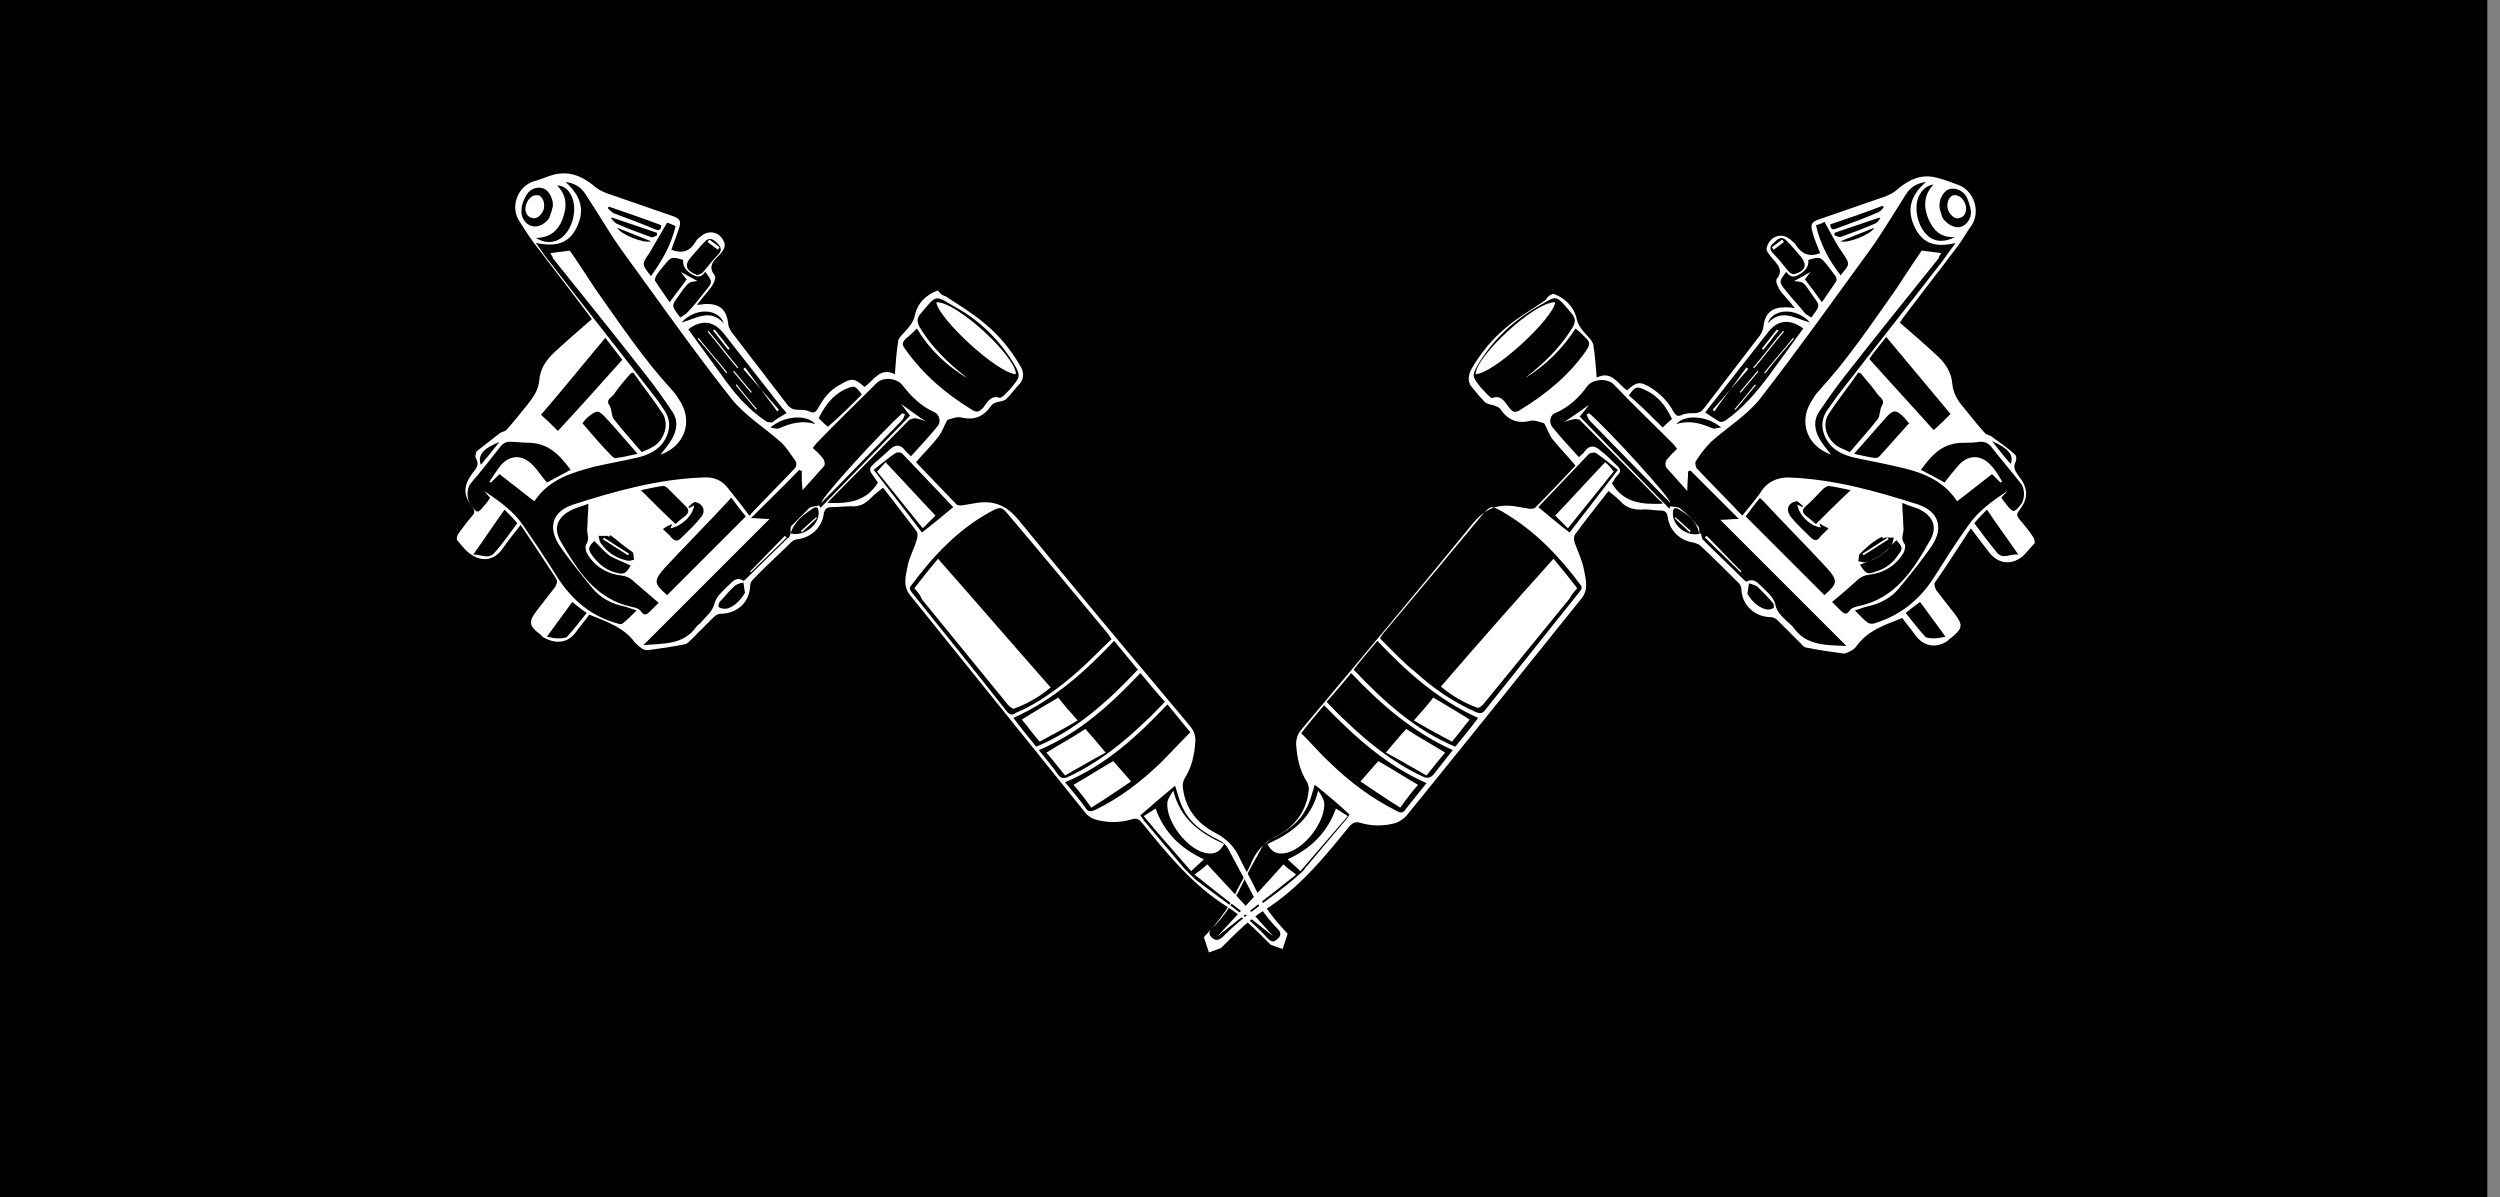 <?xml version="1.0" encoding="utf-8"?>
<!-- Generator: Adobe Illustrator 22.0.1, SVG Export Plug-In . SVG Version: 6.00 Build 0)  -->
<svg version="1.1" id="Layer_1" xmlns="http://www.w3.org/2000/svg" xmlns:xlink="http://www.w3.org/1999/xlink" x="0px" y="0px"
	 viewBox="0 0 295.3 141.4" style="enable-background:new 0 0 295.3 141.4;" xml:space="preserve">
<rect x="0" y="0" width="295.3" height="141.4" fill="#808080" stroke="none"/>
<style type="text/css">
	.st0{fill:#FFFFFF;}
</style>
<rect width="293.8" height="141.4"/>
<g>
	<g>
		<path class="st0" d="M111.7,35c1.5,1,3.2,2,4.6,3.2c1.7,1.4,3.1,3.1,4.2,5c0.5,0.8,0.5,1.6-0.2,2.3c-0.5,0.5-0.9,1.1-1.4,1.6
			c-0.3,0.3-0.8,0.3-1.1,0.4c-0.3,0.1-0.6,0.2-0.7,0.4c-0.9,1.3-2,1.8-3.6,1.4c-0.6-0.1-1.2,0.2-1.6,0.3c-0.4,0.7-0.6,1.4-1,1.9
			c-0.8,1.1-1.8,2-2.7,3.1c1.6,1.7,3.2,3.3,4.8,5c0.1,0.1,0.4,0.1,0.6,0.1c0.6-0.1,1.2-0.2,1.8-0.3c2-0.3,3.5,0.3,4.9,2
			c6.7,8.2,13.5,16.3,20.3,24.4c0.4,0.5,0.6,1,0.6,1.7c-0.1,1.6-0.4,3.1-1.3,4.5c-0.1,0.2-0.2,0.5-0.2,0.8c0.2,2.6,1.7,4.5,3.9,5.6
			c1.3,0.7,2.2,1.6,2.8,2.9c0.6,1.3,1.3,2.4,1.9,3.7c0.9,2,2.3,3.7,3.8,5.3c-0.2,0.6-0.4,1.2-0.6,1.8c-0.5-0.2-0.9-0.3-1.4-0.5
			c-0.9-0.9-1.8-1.8-2.8-2.7c-0.7-0.6-1.4-1.2-2.2-1.7c-4.2-2.6-7.2-6.3-10.2-10c-0.4-0.5-0.7-0.6-1.3-0.4c-1.4,0.4-2.8,0.4-4.2,0
			c-0.4-0.1-0.9-0.4-1.2-0.8c-6.9-8.6-13.8-17.1-20.7-25.7c-0.9-1.1-0.5-2.3-0.3-3.4c0.2-1.1,0.8-2.1,1.1-3.2c0.1-0.3,0.1-0.7,0-0.9
			c-1.3-1.7-2.6-3.4-4-5.2c-0.5,0.4-1,0.8-1.4,1.2c-0.7,0.7-1.4,1.1-2.4,1c-0.8,0-1.5,0.1-2.3,0.1c-0.5,0-0.8,0.2-0.9,0.8
			c-0.2,1.6-1.5,2.8-3.1,3c-0.3,0-0.6,0.2-0.8,0.4c-1.5,1.5-3.1,2.9-4.5,4.4c-0.2,0.2-0.3,0.5-0.3,0.8c-0.1,1.9-1.6,3.2-3.5,3.2
			c-0.3,0-0.6,0.2-0.8,0.4c-0.9,0.9-1.8,1.8-2.7,2.7c-0.2,0.2-0.5,0.5-0.7,0.5c-1.5,0.3-2.9,0.5-4.4,0.7c-0.3,0-0.6-0.1-0.8-0.3
			c-0.3-0.2-0.5-0.4-0.7-0.6c-1.3-1.8-3.4-2.5-5.4-3.3c-0.5,0.7-1.1,1.4-1.6,2.1c-0.9,1.2-2.2,1.4-3.6,0.7c-0.2-0.1-0.4-0.2-0.5-0.4
			c-1.5-1.1-1.5-1.6-0.4-3c0.7-0.9,1.4-1.8,2.1-2.7c0.1-0.2,0.2-0.5,0.2-0.7c0-0.1-0.2-0.3-0.2-0.4c-1.3-2-2.7-4.1-4.1-6.2
			c-0.8,1-1.5,1.9-2.2,2.9c-0.9,1.2-2.2,1.5-3.5,0.7c-0.7-0.4-1.3-1.2-1.8-1.8c-0.1-0.1,0-0.5,0.1-0.7c0.5-0.7,1.1-1.5,1.7-2.2
			c0.3-0.3,0.3-0.6,0-1c-1.1-1.4-1.1-2.5,0-4c0.4-0.5,0.9-1,0.4-1.8c-0.1-0.2,0-0.6,0.1-0.8c0.9-0.7,1.8-1.4,2.7-2.1
			c0.2-0.2,0.6-0.2,0.8-0.4c0.9-1,1.7-2,2.5-3c0.7-0.9,1.3-1.7,1.4-2.9c0.1-1.3,0.8-2.4,1.8-3.3c1.4-1.3,2.9-2.6,4.4-3.9
			c-0.1-0.2-0.3-0.4-0.5-0.7c-2.1-2.8-4.3-5.6-6.4-8.4c-0.6-0.8-1.1-1.6-1.6-2.4c-1.2-1.7-0.3-4.2,1.7-4.8c0.8-0.2,1.6-0.6,2.4-0.8
			c1.8-0.4,3.2,0.2,4.6,1.3c0.4,0.4,1,0.7,1.5,0.9c2.6,0.9,5.2,1.8,7.8,2.7c0.9,0.3,1.1,0.6,0.8,1.5c-0.3,0.8-0.6,1.7-0.9,2.5
			c1.3,0.5,2.2,0.2,2.9-1c0.1-0.2,0.3-0.4,0.5-0.5c1-1,2.5-0.6,2.9,0.8c0,0.2,0,0.4-0.1,0.6c-0.2,0.4-0.5,0.7-0.8,1
			c-0.6,0.6-1,1.2-0.3,2.1c0.2,0.2,0,0.8-0.2,1.1c-0.2,0.4-0.6,0.8-0.9,1.2c-0.3,0.4-0.6,0.7-1,1.2c0.5,0,0.8-0.1,1.2-0.1
			c1.5,0,2.3,0.7,2.5,2.2c0,0.4,0.2,0.8,0.4,1.1c2.2,2.9,4.4,5.7,6.6,8.6c0.3,0.4,0.7,0.6,1.2,0.6c0.5,0,1,0,1.4,0.2
			c0.6,0.3,0.8,0,1.1-0.5c0.6-1.1,1.4-2.1,2.6-2.7c1.3-0.8,1.7-0.7,2.8,0.3c1.1-0.7,1.8-2.4,3.6-1.5c0.1-1.4,0.2-2.7,0.4-3.9
			c0-0.3,0.3-0.6,0.5-0.8c0.6-0.7,1.3-1.3,1.5-2.4c0.3-1.3,1.3-2.3,2.7-2.8C111.1,34.8,111.4,34.9,111.7,35z M93.4,63
			c0-0.3-0.1-0.7,0.1-0.9c0.7-0.7,1.4-1.4,2.1-2.1c0.3-0.2,0.8-0.2,1.2-0.3c0,0.1,0.1,0.2,0.1,0.3c3.5-3.6,7.1-7.3,10.6-10.9
			c-0.5-0.6-0.8-1.1-1.1-1.4c0.9,0.6,1.9,1.4,3,2.1c-0.4-0.2-0.8-0.3-1.3-0.4c-0.2,0-0.5,0.1-0.7,0.2c-3.1,3.1-6.2,6.3-9.3,9.4
			c-0.1,0.1-0.2,0.3-0.4,0.4c2.4,0.1,4.6-0.1,6-2.4c-0.2-0.3-0.5-0.7-0.7-1c-0.3-0.4-0.3-0.7,0-1c0.7-0.7,1.5-1.3,2.2-2
			c0.6-0.5,1.2-0.5,1.7,0.2c0.2,0.2,0.4,0.4,0.7,0.7c1.1-1.2,2.1-2.3,3.1-3.5c0.5-0.5,0.3-1.4-0.3-1.7c-1.6-0.7-2.8-1.9-3.8-3.2
			c-0.7-0.9-2.4-1-3.1-0.2c-2.3,2.3-4.7,4.6-7,7c-0.2,0.2-0.3,0.4-0.5,0.6c0.5,0.5,1,0.9,1.3,1.4c0.1,0.2,0.2,0.6,0,0.8
			c-0.8,0.9-1.6,1.8-2.5,2.8c-0.1-0.8-0.1-1.6-0.1-2.3c-0.1,0-0.2,0-0.3-0.1c-1.8,1.9-3.7,3.7-5.7,5.7c0.8,0,1.4,0.1,2.2,0.1
			c-5.1,5.1-10,10-14.9,14.9c2.3-0.2,4.7,0,6.2-2.1c0.2-0.3,0.5-0.4,0.7-0.7c0.6-0.7,1.2-1.1,1.5-2.1c0.2-0.9,1.1-1.6,1.8-2.3
			c0.4-0.4,0.9-0.9,1.6-0.4c0.1,0,0.3-0.2,0.4-0.3c1.6-1.6,3.2-3.1,4.8-4.7C93.3,63.5,93.3,63.2,93.4,63c1.4,0.4,3.2-0.8,3.3-2.3
			c0-0.4,0-1-0.6-0.7C94.9,60.8,93.8,61.6,93.4,63z M75.2,72.1c-0.7-0.2-1.1-0.4-1.6-0.5c-1.4-0.3-2.7-1-3.6-2.1
			c-1.4-1.7-2.8-3.4-4-5.2c-1.3-2.1-0.7-3.9,1.7-4.7c5-1.6,10-3,15.3-3.2c1.3-0.1,2.3,0.3,3.1,1.4c0.8,1,1.6,2,2.4,3.1
			c0.1-0.1,0.2-0.1,0.2-0.2c1.7-1.8,3.5-3.6,5.2-5.4c0.2-0.2,0.2-0.6,0.1-0.8c-0.6-0.8-1.1-1.7-1.8-2.3c-1.9-1.7-4.2-3.1-5.8-5.1
			c-4.5-5.7-8.7-11.7-13-17.6c-1.5-2.1-2.8-4.4-4.2-6.5c-0.6-1-1.5-1.4-2.4-1.5c1.9,1.7,2.3,3.4,1.3,5.4c-0.9,1.8-2.3,2.3-4.8,1.8
			c0.6,0.8,1,1.5,1.6,2.2c4.1,5.3,8.3,10.6,12.4,15.9c0.4,0.5,0.8,1.1,1.2,1.7c0.6,0.9,0.7,1.9,0.3,2.9c-0.6,1.5-1.8,2.2-3.3,2.6
			c-1.7,0.4-3.4,0.7-5.2,1.1c-2.7,0.7-5.4,1.5-7.1,4c-0.1,0.1-0.2,0.1-0.1,0.1c-1.4-1.1-2.8-2.2-4.1-3.2c-0.4,0.4-0.7,0.7-1,1
			c-0.1,0-0.1-0.1-0.2-0.1c0.5-0.7,0.9-1.4,1.4-2c1.1-1.2,2.5-1.2,3.7,0c0.6,0.6,1.1,1.4,1.7,2.1c0.9-0.5,1.9-1,2.8-1.5
			c-1.3-1.8-2.7-3.2-5-3.2c-0.6,0-1.2-0.1-1.8-0.1c-0.7-0.1-1.2,0.1-1.6,0.7c-1.1,1.4-2.2,2.8-3.4,4.2c-0.5,0.6-0.5,1.9,0,2.5
			c0.8,1.1,0.8,1.1,1.7,0c0.2-0.2,0.4-0.5,0.6-0.8c-0.3-0.3-0.5-0.6-0.7-0.8c1.8,1.2,3.5,2.4,4.7,4.2c1.3,1.9,2.5,3.7,3.7,5.6
			c1.7,2.8,4,4.9,7.2,5.8c0.3,0.1,0.6,0.2,0.8,0C74.1,73.2,74.6,72.7,75.2,72.1z M131.3,75.5c-0.2-0.3-0.3-0.4-0.4-0.6
			c-3.9-4.7-7.8-9.4-11.7-14c-0.9-1.1-1-1.1-2.3-0.4c-3.8,2.1-6.7,5.2-9.3,8.7c-0.3,0.4,0,0.6,0.2,0.9c3.7,4.6,7.4,9.2,11.1,13.9
			c0.4,0.5,0.7,0.5,1.1,0.2c2.6-1.1,4.9-2.8,7.1-4.7C128.6,78.2,129.9,76.8,131.3,75.5z M108.3,38.8c-0.5,0.5-0.9,0.9-1.3,1.2
			c-0.4,0.4-0.5,0.7-0.1,1.2c2.1,3,4.8,5.3,7.9,7.2c0.6,0.4,0.9,0.2,1.3-0.2c0.5-0.6,0.9-1.6,2-1.2c0.1,0,0.4-0.2,0.5-0.3
			c0.4-0.4,0.8-0.8,1.1-1.2c0.8-1,0.8-1.2,0.2-2.3c-1.7-2.9-4.1-5.3-7-6.9c-2.5-1.4-2.1-1.7-4.2,0.8c-0.4,0.5-0.4,0.9-0.1,1.5
			c1.2,2,2.8,3.7,4.6,5.2c0.2,0.2,0.4,0.3,0.6,0.5c0.2,0.1,0.3,0.3,0.5,0.4C111.8,43.2,109.8,41.3,108.3,38.8z M122.4,88.2
			c4.8-2,8.5-5.4,12-9.1c-1-1.2-1.9-2.3-2.8-3.4c-3.5,3.7-7.2,7-11.9,9.1C120.6,86,121.5,87.1,122.4,88.2z M125.8,92.4
			c0.9,1.1,1.7,2,2.4,3c0.3,0.5,0.6,0.5,1.1,0.3c2.9-1.4,5.4-3.3,7.8-5.6c1.2-1.2,2.3-2.4,3.5-3.6c-1-1.2-1.8-2.2-2.7-3.3
			C134.3,87,130.6,90.4,125.8,92.4z M134.7,79.5c-3.5,3.7-7.2,7.1-12,9.1c0.8,1,1.6,1.9,2.2,2.8c0.4,0.6,0.8,0.6,1.4,0.3
			c3.4-1.6,6.3-3.9,9-6.5c0.8-0.7,1.5-1.5,2.3-2.3C136.6,81.8,135.7,80.7,134.7,79.5z M134.7,96.3c0.1,0.2,0.3,0.4,0.4,0.6
			c1.6,1.9,3.2,3.8,4.8,5.7c0.4,0.4,0.8,0.8,1.2,1.2c2.9,2.3,6.1,4.2,8.6,7c0.4,0.4,0.7,0.6,1.2,0.1c0.5-0.4,0.4-0.8,0-1.2
			c-1.4-1.4-2.5-3.1-3.4-4.9c-0.8-1.5-1.6-3-2.4-4.5c-0.2-0.4-0.6-0.8-1-1c-1.8-0.9-3.4-1.9-4.3-3.7c-0.5-0.9-0.7-1.9-1-2.8
			C137.6,93.8,136.2,95,134.7,96.3z M77.8,71.2c-0.9-0.8-1.9-1.6-2.8-2.4c-0.4-0.4-0.8-0.7-1.5-0.8c-1.8-0.2-3.3-1.1-4.2-2.7
			c-0.1-0.2-0.2-0.7-0.1-0.9c0.3-0.5,0.3-0.9,0.2-1.4c-0.1-0.4,0-0.8,0-1.2c0-0.7,0.1-1.4,0.1-2.3c-0.7,0.3-1.3,0.4-1.9,0.7
			c-1.7,0.8-2.3,2.1-1.4,3.7c2,3.4,4.1,6.9,8.5,7.8c0.4,0.1,0.8,0.2,1,0.5c0.4,0.6,0.7,0.4,1.1,0C77.2,71.8,77.5,71.5,77.8,71.2z
			 M92.9,48.8c-0.1-0.2-0.3-0.4-0.5-0.6c-2.3-2.9-4.6-5.9-6.9-8.8c-1.2-1.5-2.6-1.7-4.2-0.5c1.3,1.8,2.7,3.7,4,5.5
			c1.4,2,3,3.9,5.1,5.3c0.2,0.2,0.6,0.2,0.8,0.2C91.7,49.5,92.2,49.2,92.9,48.8z M74.8,44c-0.2,0.1-0.3,0.1-0.3,0.1
			c-0.7,0.8-1.4,1.6-2,2.5c-0.3,0.4-1,0.6-0.5,1.3c0.3,0.5,0.2,1.2,0.5,1.6c1,1.3,2.2,2.6,3.3,3.9c0.4-0.2,0.8-0.3,1.1-0.5
			c1.5-0.7,2.2-2.7,1.4-4C77.2,47.2,75.9,45.6,74.8,44z M65.9,50.9c2.6-2.8,5.1-5.6,7.6-8.4c-0.7-0.9-1.3-1.7-2-2.6
			c-2.6,3.1-5,6.1-7.6,9.1C64.6,49.6,65.2,50.2,65.9,50.9z M78.8,70.3c3.1-3.1,6.2-6.2,9.3-9.3c-0.6-0.7-1.1-1.4-1.7-2.2
			c-0.2,0.1-0.2,0.2-0.3,0.3c-2.5,2.7-5.1,5.3-7.6,8C77.2,68.6,77.2,68.9,78.8,70.3z M103.2,55.5c2,2.6,3.9,5,5.7,7.4
			c1.3-1,2.5-2,3.7-3c-2-2.1-4-4.2-6-6.3c-0.2-0.2-0.6-0.2-0.8-0.1C104.9,54.1,104.1,54.8,103.2,55.5z M83.3,32.1
			c-0.4,0.6-0.8,0.7-1.4,0.4c-0.7-0.4-1.3-0.9-1.2-1.8c-1.4-0.4-1.4-0.4-2.3,0.7c-0.3,0.4-0.7,0.8-0.9,1.2c-0.1,0.2-0.2,0.5-0.1,0.6
			c0.5,0.8,1.1,1.6,1.7,2.5c0.7-1,1.4-1.8,2-2.7c-0.3-0.3-0.5-0.7-0.7-0.9c0.7,0.4,1.4,0.8,2,1.1c-1,0.1-1,0.1-1.8,1.1
			c-0.1,0.2-0.3,0.4-0.4,0.6c-0.9,1.2-0.9,1.2,0,2.4c0,0.1,0.1,0.1,0.2,0.2c0.2-0.2,0.5-0.3,0.7-0.5c0.8-0.8,1.5-1.7,2.2-2.6
			C84.2,33.3,84.2,33.3,83.3,32.1z M75.3,53.6c-1.3-1.5-2.5-2.9-3.7-4.2c-0.9-1-1.1-1-2.2-0.1c-0.2,0.2-0.4,0.4-0.6,0.7
			c1.2,1.4,2.3,2.7,3.5,3.9c0.1,0.1,0.4,0.3,0.5,0.2C73.6,54,74.4,53.8,75.3,53.6z M59.6,60.2c-1.3,1.8-2.4,3.5-3.7,5.3
			c1,0,1.8,0.6,2.5-0.2c1-1.1,1.8-2.3,2.7-3.5C60.6,61.2,60.1,60.7,59.6,60.2z M75.7,57.9c1.4,1.4,2.7,2.7,4.1,4
			c0.4-0.4,0.8-0.7,1.2-1c0.4-0.4,0.4-0.7,0-1.1c-0.7-0.7-1.4-1.4-2.1-2.1c-0.2-0.2-0.4-0.3-0.6-0.3C77.5,57.5,76.7,57.7,75.7,57.9z
			 M101.8,46.6c-0.8-1.1-0.9-1.1-2-0.6c-1.5,0.7-2.4,2-3.1,3.4c0.4,0.4,0.7,0.7,1.1,1C99.2,49.2,100.5,47.9,101.8,46.6z M78.8,26.3
			c-0.7,1.2-1.4,2.4-2.1,3.6c-0.9,1.3-0.9,1.3,0.1,2.6c0,0,0,0,0.1,0.1c1.3-1.8,2.4-3.7,2.9-5.9C79.4,26.5,79.1,26.4,78.8,26.3z
			 M82.4,32.5c0.1-0.1,0.4-0.1,0.6-0.3c0.6-0.7,1.2-1.5,1.8-2.1c0.5-0.5,0.4-0.9,0-1.3c-0.4-0.4-0.9-0.9-1.5-0.3
			c-0.6,0.6-1.1,1.2-1.7,1.9C80.8,31.3,81,32,82.4,32.5z M67.6,71.1c-1,1.4-2,2.7-3,4.1c0.5,0.1,0.8,0.2,1.2,0.2c0.4,0,1,0,1.2-0.2
			c0.8-0.9,1.5-1.8,2.3-2.8C68.7,72,68.2,71.6,67.6,71.1z M63.3,28.1c1.1,0.7,2.2,0.6,3,0c1.2-0.9,1.8-2.9,1.4-4.4
			c-0.3-1.1-1-1.8-1.9-1.8c1.2,1.2,1.2,2.6,0.6,4.1C65.9,27.2,65,28.1,63.3,28.1z M65.1,25.1c0.1-0.2,0.1-0.5,0.2-0.7
			c0.1-0.8-0.4-1.8-1-2.1c-0.7-0.3-1.6-0.1-2.1,0.7c-0.3,0.5-0.6,1.2-0.6,1.8c-0.1,0.9,0.5,1.7,1.2,1.9c0.7,0.2,1.6-0.2,2.1-1
			C64.9,25.6,65,25.4,65.1,25.1z M78.3,62.5c0.5,0.5,0.8,0.7,1,1c0.4,0.4,0.7,0.5,1.1,0.1c0.8-0.8,1.7-1.6,2.4-2.5
			c0.6-0.7,0.3-1.6-0.7-1.8c-0.2,0-0.6,0.4-0.8,0.6c0,0,0.1,0.1,0.1,0.1c0.2-0.1,0.4-0.2,0.6-0.3c-0.2,1.3-1.6,2.5-2.8,2.7
			c0.1-0.2,0.1-0.3,0.2-0.5C79.1,62,78.7,62.2,78.3,62.5z M74.5,66.8c-0.8-0.4-1.7-0.7-2.4-1.1c-0.7-0.5-1.3-1.2-1.9-1.8
			c-0.8,0.8-0.8,1-0.1,1.9c0.7,0.9,1.5,1.5,2.5,1.8C73.7,67.9,73.9,67.8,74.5,66.8z M72.1,63.2c0,0.1-0.1,0.1-0.1,0.2
			c-0.1,0-0.2-0.1-0.3-0.1c-0.3,0-0.7,0-1,0c0.1,0.3,0.1,0.7,0.3,0.9c0.7,1,1.7,1.7,3,2c0.3,0.1,0.6,0,0.9-0.1
			c-0.1-0.3,0-0.7-0.2-0.9C73.8,64.6,73,63.9,72.1,63.2z M88,70c-0.1-0.4-0.1-0.8-0.2-1.2c-0.4,0.1-0.8,0.2-1,0.4
			c-0.7,0.6-1.2,1.3-1.8,1.9c-0.1,0.2-0.2,0.5-0.1,0.6c0.1,0.1,0.4,0.2,0.6,0.2C86.3,72,87.4,71.1,88,70z M71.9,24.4
			c0,0.1-0.1,0.1-0.1,0.2c0.2,0.2,0.4,0.4,0.7,0.6c1.6,0.6,3.3,1.2,4.9,1.9c0.5,0.2,0.7,0,0.7-0.5C76,25.8,73.9,25.1,71.9,24.4z
			 M72.3,25.7c0,0-0.1,0-0.1,0.1c0.2,0.2,0.4,0.5,0.6,0.6c1.3,0.6,2.7,1.1,4.1,1.6c0.2,0.1,0.5-0.1,0.7-0.2c0-0.1,0-0.2,0-0.3
			C75.8,26.9,74.1,26.3,72.3,25.7z M96.3,50.1c-1-1.2-3.7-1-5.3,0.4c0.5,0.1,0.8,0.2,1,0.1C93.4,50,94.7,49.6,96.3,50.1z M80.5,38.1
			c1.8-0.5,3.4-1.7,5,0.1C84.9,36.4,82.1,36.3,80.5,38.1z M76.9,28.5c-1.3-0.5-2.7-1.1-4-1.6C73.3,27.7,76.1,28.8,76.9,28.5z
			 M56.8,54.9c0.8-1,1.5-1.8,2.2-2.7C57,53,56.4,53.8,56.8,54.9z"/>
		<path class="st0" d="M65,29.9c0.8-0.1,1.5-0.2,2.3-0.3c1,1.4,2,3,3,4.5c2.9,4.1,5.7,8.3,9.1,12c0.4,0.4,0.7,0.9,1,1.4
			c1.5,2.5,0.3,5.3-2.4,6.2c0.5-0.6,1-1.2,1.4-1.9c0.6-1.1,0.7-2.2,0-3.2c-1-1.5-2-2.9-3.1-4.3c-3.6-4.6-7.3-9.2-11-13.8
			C65.3,30.3,65.1,30.1,65,29.9z"/>
		<path class="st0" d="M108,69.5c0.9-1.2,1.8-2.3,2.8-3.5c4.5,5.1,8.8,10.1,13.3,15.2c-1.3,1.1-2.7,1.9-4.3,2.5
			c-0.1,0.1-0.5-0.2-0.7-0.4c-3.4-4.2-6.8-8.3-10.2-12.5C108.7,70.3,108.4,69.9,108,69.5z"/>
		<path class="st0" d="M106.9,48.9c-0.1,0.3-0.2,0.6-0.4,0.8c-2.7,2.8-5.4,5.5-8.1,8.3c-0.5,0.5-0.9,0.9-1.4,1.4
			c0-0.6,7.1-8.4,9.6-10.6C106.7,48.9,106.8,48.9,106.9,48.9z"/>
		<path class="st0" d="M92.9,63.5c-1.4,1.4-2.8,2.7-4.2,4.1c0,0-0.1-0.1-0.1-0.1c1.4-1.4,2.7-2.8,4.1-4.2
			C92.8,63.4,92.9,63.4,92.9,63.5z"/>
		<path class="st0" d="M120,44.2c-2.2-0.1-9.2-6.6-9.4-8.5C113,35.6,120,42.1,120,44.2z"/>
		<path class="st0" d="M125,82.4c0.7,0.9,1.4,1.7,2.3,2.7c-1.5,0.9-3,1.7-4.5,2.5c-0.8-0.9-1.4-1.8-2.1-2.6
			C122.1,84.1,123.5,83.3,125,82.4z"/>
		<path class="st0" d="M126.8,92.7c1.6-0.9,3.1-1.9,4.7-2.8c0.6,0.7,1.3,1.5,2.1,2.4c-1.6,1.1-3.1,2.1-4.7,3.1
			C128.2,94.4,127.5,93.5,126.8,92.7z"/>
		<path class="st0" d="M128.2,86.1c0.8,0.9,1.5,1.7,2.4,2.8c-1.7,0.9-3.2,1.8-4.8,2.7c-0.8-1-1.5-1.9-2.2-2.7
			C125.2,87.9,126.7,87.1,128.2,86.1z"/>
		<path class="st0" d="M144.6,99.7c-0.5,0.9-1.1,1.2-1.9,1.1c-2.3-0.2-5.1-3.8-4.8-6.1c0.1-0.4,0.4-0.9,0.7-1.3
			C139.4,96.7,141.7,98.4,144.6,99.7z"/>
		<path class="st0" d="M150.4,110.6c-3-2.4-6.2-4.8-9.3-7.3c0.5-0.4,1-0.7,1.5-1.2C145.3,105,147.9,107.8,150.4,110.6z"/>
		<path class="st0" d="M135.1,96.4c0.5-0.3,0.9-0.6,1.4-0.9c1,2.8,2.9,4.7,5.7,6c-0.5,0.5-1,0.9-1.5,1.4
			C138.8,100.7,136.9,98.6,135.1,96.4z"/>
		<path class="st0" d="M83.7,39.1c1.2,1.4,2.3,2.9,3.5,4.3c0,0-0.1,0.1-0.1,0.1c-1.2-1.4-2.3-2.9-3.5-4.3
			C83.6,39.1,83.6,39.1,83.7,39.1z"/>
		<path class="st0" d="M85.8,44.1c-1.1-1.4-2.2-2.7-3.4-4.1c0,0,0.1-0.1,0.1-0.1c1.1,1.4,2.3,2.7,3.4,4.1
			C85.9,44,85.8,44.1,85.8,44.1z"/>
		<path class="st0" d="M89.3,48.4c-0.8-1-1.6-1.9-2.4-2.9c0,0,0.1-0.1,0.1-0.1c0.8,1,1.6,2,2.4,2.9C89.4,48.3,89.3,48.4,89.3,48.4z"
			/>
		<path class="st0" d="M86.7,43.8c0.7,0.8,1.4,1.7,2.1,2.5c0,0-0.1,0.1-0.1,0.1c-0.7-0.8-1.4-1.7-2.1-2.5
			C86.6,43.9,86.6,43.9,86.7,43.8z"/>
		<path class="st0" d="M89.9,46c-0.7-0.8-1.4-1.6-2.1-2.4c0.1-0.1,0.1-0.1,0.2-0.2C88.7,44.3,89.3,45.2,89.9,46L89.9,46z"/>
		<path class="st0" d="M89.9,46c0.7,0.8,1.4,1.6,2.1,2.4c-0.1,0.1-0.1,0.1-0.2,0.2C91.2,47.7,90.5,46.9,89.9,46
			C89.9,46,89.9,46,89.9,46z"/>
		<path class="st0" d="M84.4,38.9c0.6,0.8,1.2,1.5,1.8,2.3c-0.1,0-0.1,0.1-0.2,0.1c-0.6-0.8-1.2-1.5-1.8-2.3
			C84.3,39,84.4,39,84.4,38.9z"/>
		<path class="st0" d="M104.6,54.6c2,2.1,3.9,4.2,5.9,6.3c-0.5,0.5-1,1-1.5,1.5c-1.8-2.2-3.6-4.5-5.4-6.7
			C104,55.3,104.3,54.9,104.6,54.6z"/>
		<path class="st0" d="M83.8,28.3c0.4,0.3,0.8,0.6,1.2,0.9c-0.1,0.1-0.1,0.2-0.2,0.3c-0.4-0.3-0.8-0.6-1.2-0.9
			C83.6,28.5,83.7,28.4,83.8,28.3z"/>
		<path class="st0" d="M64.2,24.8c-0.3,0.7-0.9,1.2-1.5,0.9c-0.6-0.2-0.8-1-0.5-1.7c0.3-0.7,0.9-1.1,1.5-0.9
			C64.2,23.4,64.4,24.1,64.2,24.8z"/>
		<path class="st0" d="M71.3,63.5c1,0.6,2,1.3,3,1.9c0,0.1-0.1,0.1-0.1,0.2c-1-0.6-2-1.3-3-1.9C71.3,63.6,71.3,63.6,71.3,63.5z"/>
		<path class="st0" d="M94.6,62.7c0.6-0.5,1.2-1.1,1.8-1.6c0,0,0.1,0.1,0.1,0.1c-0.6,0.6-1.2,1.1-1.8,1.7
			C94.7,62.8,94.7,62.8,94.6,62.7z"/>
	</g>
	<g>
		<path class="st0" d="M183.5,34.7c1.4,0.5,2.4,1.6,2.7,2.8c0.2,1.1,0.9,1.7,1.5,2.4c0.2,0.2,0.4,0.5,0.5,0.8
			c0.2,1.3,0.3,2.5,0.4,3.9c1.8-0.9,2.5,0.8,3.6,1.5c1.1-1,1.5-1.1,2.8-0.3c1.1,0.7,2,1.6,2.6,2.7c0.3,0.5,0.5,0.8,1.1,0.5
			c0.4-0.2,1-0.2,1.4-0.2c0.6,0,0.9-0.2,1.2-0.6c2.2-2.9,4.4-5.7,6.6-8.6c0.2-0.3,0.4-0.7,0.4-1.1c0.2-1.5,1-2.2,2.5-2.2
			c0.3,0,0.7,0,1.2,0.1c-0.4-0.5-0.7-0.9-1-1.2c-0.3-0.4-0.7-0.7-0.9-1.2c-0.2-0.3-0.4-0.9-0.2-1.1c0.7-0.9,0.2-1.5-0.3-2.1
			c-0.3-0.3-0.6-0.7-0.8-1c-0.1-0.2-0.2-0.4-0.1-0.6c0.4-1.4,1.9-1.8,2.9-0.8c0.2,0.2,0.4,0.3,0.5,0.5c0.7,1.1,1.6,1.5,2.9,1
			c-0.3-0.8-0.7-1.6-0.9-2.5c-0.3-0.9-0.1-1.2,0.8-1.5c2.6-0.9,5.2-1.8,7.8-2.7c0.5-0.2,1.1-0.5,1.5-0.9c1.3-1.1,2.8-1.8,4.6-1.3
			c0.8,0.2,1.6,0.5,2.4,0.8c1.9,0.6,2.8,3.1,1.7,4.8c-0.6,0.8-1,1.6-1.6,2.4c-2.1,2.8-4.3,5.6-6.4,8.4c-0.2,0.2-0.3,0.5-0.5,0.7
			c1.5,1.3,3,2.6,4.4,3.9c1,0.9,1.7,2,1.8,3.3c0.1,1.2,0.7,2.1,1.4,2.9c0.8,1,1.6,2,2.5,3c0.2,0.2,0.6,0.2,0.8,0.4
			c0.9,0.7,1.9,1.3,2.7,2.1c0.2,0.1,0.2,0.6,0.1,0.8c-0.4,0.8,0,1.2,0.4,1.8c1.1,1.4,1.1,2.6,0,4c-0.3,0.4-0.3,0.6,0,1
			c0.6,0.7,1.2,1.4,1.7,2.2c0.1,0.2,0.2,0.6,0.1,0.7c-0.6,0.6-1.1,1.4-1.8,1.8c-1.3,0.8-2.6,0.4-3.5-0.7c-0.7-0.9-1.4-1.8-2.2-2.9
			c-1.4,2.1-2.7,4.2-4.1,6.2c-0.1,0.1-0.2,0.3-0.2,0.4c0,0.2,0.1,0.5,0.2,0.7c0.7,0.9,1.4,1.8,2.1,2.7c1.1,1.4,1.1,1.8-0.4,3
			c-0.2,0.1-0.3,0.3-0.5,0.4c-1.3,0.8-2.7,0.5-3.6-0.7c-0.5-0.7-1.1-1.4-1.6-2.1c-2,0.8-4,1.4-5.4,3.3c-0.2,0.3-0.5,0.5-0.7,0.6
			c-0.2,0.1-0.6,0.3-0.8,0.3c-1.5-0.2-2.9-0.4-4.4-0.7c-0.3,0-0.5-0.3-0.7-0.5c-0.9-0.9-1.8-1.8-2.7-2.7c-0.2-0.2-0.5-0.4-0.8-0.4
			c-1.9,0-3.4-1.4-3.5-3.2c0-0.3-0.1-0.6-0.3-0.8c-1.5-1.5-3-3-4.5-4.4c-0.2-0.2-0.5-0.3-0.8-0.4c-1.6-0.2-2.9-1.4-3.1-3
			c-0.1-0.6-0.3-0.8-0.9-0.8c-0.8,0-1.5-0.2-2.3-0.1c-1,0-1.8-0.3-2.4-1c-0.4-0.4-0.9-0.8-1.4-1.2c-1.4,1.8-2.7,3.4-4,5.2
			c-0.1,0.2-0.1,0.6,0,0.9c0.4,1.1,0.9,2.1,1.1,3.2c0.2,1.1,0.6,2.3-0.3,3.4c-6.9,8.6-13.8,17.2-20.7,25.7c-0.3,0.3-0.7,0.6-1.2,0.8
			c-1.4,0.4-2.8,0.4-4.2,0c-0.6-0.2-0.9,0-1.3,0.4c-3,3.7-6,7.4-10.2,10c-0.8,0.5-1.5,1.1-2.2,1.7c-1,0.9-1.9,1.8-2.8,2.7
			c-0.5,0.2-0.9,0.3-1.4,0.5c-0.2-0.6-0.4-1.2-0.6-1.8c1.5-1.6,2.9-3.3,3.8-5.3c0.6-1.3,1.4-2.4,1.9-3.7c0.6-1.3,1.5-2.2,2.8-2.9
			c2.2-1.1,3.7-3,3.9-5.6c0-0.3-0.1-0.6-0.2-0.8c-0.9-1.4-1.2-2.9-1.3-4.5c0-0.7,0.2-1.2,0.6-1.7c6.8-8.1,13.6-16.2,20.3-24.4
			c1.4-1.7,2.9-2.3,4.9-2c0.6,0.1,1.2,0.2,1.8,0.3c0.2,0,0.5,0,0.6-0.1c1.6-1.6,3.2-3.3,4.8-5c-0.9-1.1-1.9-2.1-2.7-3.1
			c-0.4-0.5-0.6-1.2-1-1.9c-0.4-0.1-1.1-0.4-1.6-0.3c-1.6,0.4-2.7-0.1-3.6-1.4c-0.1-0.2-0.5-0.3-0.7-0.4c-0.4-0.1-0.9-0.2-1.1-0.4
			c-0.5-0.5-0.9-1-1.4-1.6c-0.7-0.7-0.6-1.5-0.2-2.3c1.1-1.9,2.5-3.6,4.2-5c1.4-1.2,3.1-2.1,4.6-3.2
			C182.9,34.9,183.2,34.8,183.5,34.7z M198.2,60.1c-0.6-0.3-0.6,0.3-0.6,0.7c0.1,1.5,1.9,2.7,3.3,2.2c0.1,0.2,0.1,0.5,0.2,0.7
			c1.6,1.6,3.2,3.1,4.8,4.7c0.1,0.1,0.3,0.3,0.4,0.3c0.7-0.4,1.2,0,1.6,0.4c0.7,0.7,1.6,1.4,1.8,2.3c0.2,1,0.9,1.5,1.5,2.1
			c0.2,0.2,0.5,0.4,0.7,0.7c1.5,2.1,3.9,2,6.2,2.1c-4.9-4.9-9.8-9.8-14.9-14.9c0.8,0,1.4-0.1,2.2-0.1c-2-2-3.8-3.8-5.7-5.7
			c-0.1,0-0.2,0-0.3,0.1c0,0.7-0.1,1.5-0.1,2.3c-0.9-1-1.7-1.9-2.5-2.8c-0.1-0.2-0.1-0.6,0-0.8c0.4-0.5,0.8-0.9,1.3-1.4
			c-0.2-0.2-0.3-0.4-0.5-0.6c-2.3-2.3-4.7-4.6-7-7c-0.8-0.8-2.5-0.6-3.1,0.2c-1,1.4-2.2,2.5-3.8,3.2c-0.6,0.2-0.8,1.1-0.3,1.7
			c1,1.2,2,2.3,3.1,3.5c0.3-0.3,0.5-0.4,0.7-0.7c0.5-0.7,1.1-0.7,1.7-0.2c0.8,0.6,1.5,1.3,2.2,2c0.3,0.3,0.4,0.6,0,1
			c-0.3,0.3-0.5,0.7-0.7,1c1.4,2.3,3.5,2.5,6,2.4c-0.1-0.2-0.2-0.3-0.4-0.4c-3.1-3.2-6.2-6.3-9.3-9.4c-0.1-0.2-0.5-0.2-0.7-0.2
			c-0.5,0.1-0.9,0.2-1.3,0.4c1-0.7,2.1-1.4,3-2.1c-0.2,0.3-0.6,0.8-1.1,1.4c3.5,3.6,7.1,7.3,10.6,10.9c0-0.1,0.1-0.2,0.1-0.3
			c0.4,0.1,0.9,0,1.2,0.3c0.8,0.6,1.5,1.3,2.1,2.1c0.2,0.2,0.1,0.6,0.1,0.9C200.5,61.6,199.4,60.8,198.2,60.1z M220.7,73.6
			c0.2,0.1,0.6,0.1,0.8,0c3.2-1,5.5-3,7.2-5.8c1.2-1.9,2.4-3.8,3.7-5.6c1.2-1.8,2.9-3,4.7-4.2c-0.2,0.3-0.5,0.5-0.7,0.8
			c0.2,0.3,0.4,0.5,0.6,0.8c0.8,1,0.9,1,1.7,0c0.5-0.6,0.5-1.9,0-2.5c-1.1-1.4-2.3-2.8-3.4-4.2c-0.4-0.6-1-0.8-1.6-0.7
			c-0.6,0.1-1.2,0.1-1.8,0.1c-2.4,0-3.7,1.4-5,3.2c1,0.5,1.9,1,2.8,1.5c0.5-0.7,1.1-1.4,1.7-2.1c1.1-1.2,2.6-1.2,3.7,0
			c0.6,0.6,1,1.3,1.4,2c-0.1,0-0.1,0.1-0.2,0.1c-0.3-0.3-0.6-0.6-1-1c-1.4,1.1-2.7,2.1-4.1,3.2c0.1,0-0.1,0-0.1-0.1
			c-1.7-2.5-4.3-3.4-7.1-4c-1.7-0.4-3.4-0.7-5.2-1.1c-1.5-0.4-2.7-1.1-3.3-2.6c-0.4-1-0.3-2,0.3-2.9c0.4-0.6,0.8-1.1,1.2-1.7
			c4.1-5.3,8.3-10.6,12.4-15.9c0.5-0.7,1-1.4,1.6-2.2c-2.5,0.6-3.9,0-4.8-1.8c-1-2-0.6-3.8,1.3-5.4c-0.9,0.1-1.8,0.5-2.4,1.5
			c-1.4,2.2-2.7,4.4-4.2,6.5c-4.3,5.9-8.5,11.8-13,17.6c-1.6,2-3.9,3.4-5.8,5.1c-0.7,0.7-1.3,1.5-1.8,2.3c-0.1,0.2,0,0.6,0.1,0.8
			c1.7,1.8,3.5,3.6,5.2,5.4c0.1,0.1,0.1,0.1,0.2,0.2c0.8-1,1.7-2,2.4-3.1c0.8-1,1.8-1.4,3.1-1.4c5.3,0.2,10.3,1.6,15.3,3.2
			c2.3,0.8,3,2.6,1.7,4.7c-1.2,1.8-2.6,3.5-4,5.2c-0.9,1.1-2.2,1.8-3.6,2.1c-0.5,0.1-0.9,0.3-1.6,0.5
			C219.7,72.7,220.1,73.2,220.7,73.6z M167.2,79.4c2.1,1.9,4.4,3.5,7.1,4.7c0.5,0.2,0.8,0.2,1.1-0.2c3.7-4.6,7.4-9.3,11.1-13.9
			c0.2-0.3,0.5-0.5,0.2-0.9c-2.6-3.5-5.5-6.5-9.3-8.7c-1.3-0.7-1.3-0.7-2.3,0.4c-3.9,4.7-7.8,9.4-11.7,14c-0.1,0.1-0.2,0.3-0.4,0.6
			C164.4,76.8,165.7,78.2,167.2,79.4z M180.1,44.7c0.2-0.1,0.3-0.3,0.5-0.4c0.2-0.2,0.4-0.3,0.6-0.5c1.8-1.5,3.4-3.2,4.6-5.2
			c0.3-0.6,0.3-1-0.1-1.5c-2.1-2.5-1.7-2.2-4.2-0.8c-2.9,1.7-5.3,4-7,6.9c-0.6,1.1-0.6,1.3,0.2,2.3c0.3,0.4,0.7,0.8,1.1,1.2
			c0.1,0.1,0.4,0.4,0.5,0.3c1.1-0.4,1.5,0.6,2,1.2c0.4,0.5,0.7,0.6,1.3,0.2c3.1-1.9,5.9-4.2,7.9-7.2c0.3-0.5,0.3-0.8-0.1-1.2
			c-0.4-0.4-0.8-0.8-1.3-1.2C184.5,41.3,182.5,43.2,180.1,44.7z M174.6,84.8c-4.7-2.1-8.4-5.4-11.9-9.1c-1,1.2-1.9,2.2-2.8,3.4
			c3.5,3.7,7.2,7.1,12,9.1C172.8,87.1,173.7,86,174.6,84.8z M156.4,83.3c-0.9,1.1-1.8,2.1-2.7,3.3c1.2,1.2,2.3,2.5,3.5,3.6
			c2.3,2.2,4.8,4.1,7.8,5.6c0.5,0.3,0.8,0.2,1.1-0.3c0.8-1,1.6-2,2.4-3C163.7,90.4,160,87,156.4,83.3z M156.7,82.9
			c0.8,0.8,1.5,1.6,2.3,2.3c2.7,2.6,5.6,4.9,9,6.5c0.6,0.3,1,0.2,1.4-0.3c0.7-0.9,1.4-1.8,2.2-2.8c-4.7-2.1-8.5-5.4-12-9.1
			C158.6,80.7,157.7,81.8,156.7,82.9z M155.3,92.7c-0.3,0.9-0.5,1.9-1,2.8c-0.9,1.8-2.5,2.8-4.3,3.7c-0.4,0.2-0.8,0.6-1,1
			c-0.8,1.5-1.7,3-2.4,4.5c-0.9,1.8-1.9,3.5-3.4,4.9c-0.4,0.4-0.5,0.8,0,1.2c0.5,0.4,0.8,0.2,1.2-0.1c2.6-2.7,5.8-4.6,8.6-7
			c0.4-0.4,0.9-0.7,1.2-1.2c1.6-1.9,3.2-3.8,4.8-5.7c0.2-0.2,0.3-0.4,0.4-0.6C158.1,95,156.7,93.8,155.3,92.7z M217.4,72.1
			c0.4,0.4,0.7,0.6,1.1,0c0.2-0.3,0.6-0.4,1-0.5c4.4-0.9,6.5-4.3,8.5-7.8c0.9-1.6,0.3-2.9-1.4-3.7c-0.6-0.2-1.2-0.4-1.9-0.7
			c0,0.9,0.1,1.6,0.1,2.3c0,0.4,0.1,0.8,0,1.2c-0.1,0.5-0.2,0.9,0.2,1.4c0.1,0.2,0,0.6-0.1,0.9c-0.9,1.6-2.4,2.5-4.2,2.7
			c-0.7,0.1-1.1,0.4-1.5,0.8c-0.9,0.8-1.8,1.6-2.8,2.4C216.8,71.5,217.1,71.8,217.4,72.1z M203.1,49.8c0.2,0.1,0.6,0,0.8-0.2
			c2-1.4,3.6-3.3,5.1-5.3c1.3-1.8,2.7-3.7,4-5.5c-1.6-1.2-3.1-1-4.2,0.5c-2.3,2.9-4.6,5.9-6.9,8.8c-0.2,0.2-0.3,0.5-0.5,0.6
			C202.1,49.2,202.6,49.5,203.1,49.8z M216,48.9c-0.9,1.4-0.1,3.3,1.4,4c0.4,0.2,0.7,0.3,1.1,0.5c1.1-1.3,2.3-2.6,3.3-3.9
			c0.3-0.4,0.2-1.1,0.5-1.6c0.4-0.7-0.3-1-0.5-1.3c-0.6-0.9-1.3-1.6-2-2.5c0,0-0.1,0-0.3-0.1C218.4,45.6,217.1,47.2,216,48.9z
			 M230.4,48.9c-2.5-3-5-6-7.6-9.1c-0.7,0.9-1.4,1.7-2,2.6c2.5,2.8,5.1,5.6,7.6,8.4C229.1,50.2,229.7,49.6,230.4,48.9z M215.8,67.1
			c-2.5-2.7-5.1-5.3-7.6-8c-0.1-0.1-0.2-0.1-0.3-0.3c-0.6,0.7-1.1,1.4-1.7,2.2c3.1,3.1,6.2,6.2,9.3,9.3
			C217.1,68.9,217.1,68.6,215.8,67.1z M188.5,53.5c-0.2-0.1-0.6,0-0.8,0.1c-2,2.1-4,4.2-6,6.3c1.2,1,2.4,2,3.7,3
			c1.8-2.3,3.7-4.8,5.7-7.4C190.2,54.8,189.4,54.1,188.5,53.5z M211,34.4c0.7,0.9,1.5,1.7,2.2,2.6c0.2,0.2,0.5,0.3,0.7,0.5
			c0.1-0.1,0.2-0.1,0.2-0.2c0.9-1.2,0.9-1.2,0-2.4c-0.1-0.2-0.3-0.4-0.4-0.6c-0.7-1-0.7-1-1.8-1.1c0.6-0.3,1.3-0.7,2-1.1
			c-0.2,0.2-0.4,0.5-0.7,0.9c0.7,0.9,1.3,1.7,2,2.7c0.6-0.9,1.2-1.7,1.7-2.5c0.1-0.1,0-0.5-0.1-0.6c-0.3-0.4-0.6-0.8-0.9-1.2
			c-0.9-1.1-0.9-1.1-2.3-0.7c0.1,0.9-0.5,1.4-1.2,1.8c-0.6,0.3-1,0.2-1.4-0.4C210.1,33.3,210.1,33.3,211,34.4z M221.5,54.1
			c0.2,0,0.4-0.1,0.5-0.2c1.2-1.3,2.3-2.6,3.5-3.9c-0.2-0.2-0.4-0.5-0.6-0.7c-1-1-1.3-0.9-2.2,0.1c-1.2,1.4-2.4,2.7-3.7,4.2
			C219.9,53.8,220.7,54,221.5,54.1z M233.2,61.8c0.9,1.2,1.8,2.4,2.7,3.5c0.7,0.8,1.5,0.1,2.5,0.2c-1.3-1.9-2.5-3.5-3.7-5.3
			C234.2,60.7,233.7,61.2,233.2,61.8z M216,57.4c-0.2,0-0.4,0.2-0.6,0.3c-0.7,0.7-1.3,1.4-2.1,2.1c-0.5,0.4-0.4,0.8,0,1.1
			c0.4,0.3,0.7,0.6,1.2,1c1.3-1.3,2.6-2.6,4.1-4C217.6,57.7,216.8,57.5,216,57.4z M196.4,50.5c0.4-0.4,0.7-0.7,1.1-1
			c-0.7-1.5-1.6-2.7-3.1-3.4c-1.1-0.5-1.2-0.5-2,0.6C193.8,47.9,195.1,49.2,196.4,50.5z M214.5,26.6c0.5,2.2,1.5,4.1,2.9,5.9
			c0.1,0,0.1,0,0.1-0.1c1.1-1.3,1-1.2,0.1-2.6c-0.8-1.1-1.4-2.4-2.1-3.6C215.2,26.4,214.9,26.5,214.5,26.6z M212.7,30.3
			c-0.5-0.6-1.1-1.3-1.7-1.9c-0.6-0.6-1.1-0.1-1.5,0.3c-0.5,0.4-0.5,0.8,0,1.3c0.7,0.7,1.2,1.4,1.8,2.1c0.2,0.2,0.5,0.3,0.6,0.3
			C213.3,32,213.5,31.3,212.7,30.3z M225.1,72.4c0.8,1,1.5,1.9,2.3,2.8c0.2,0.2,0.8,0.2,1.2,0.2c0.3,0,0.7-0.1,1.2-0.2
			c-1-1.4-2-2.7-3-4.1C226.1,71.6,225.6,72,225.1,72.4z M227.8,25.9c-0.6-1.4-0.6-2.9,0.6-4.1c-0.9,0.1-1.6,0.8-1.9,1.8
			c-0.4,1.5,0.2,3.5,1.4,4.4c0.8,0.6,1.9,0.6,3,0C229.2,28.1,228.4,27.2,227.8,25.9z M229.5,25.8c0.5,0.7,1.4,1.2,2.1,1
			c0.7-0.2,1.3-1,1.2-1.9c-0.1-0.6-0.3-1.3-0.6-1.8c-0.5-0.7-1.4-1-2.1-0.7c-0.6,0.3-1.1,1.2-1,2.1c0,0.2,0.1,0.5,0.2,0.7
			C229.3,25.4,229.4,25.6,229.5,25.8z M214.9,61.8c0.1,0.2,0.1,0.4,0.2,0.5c-1.2-0.1-2.6-1.4-2.8-2.7c0.2,0.1,0.4,0.2,0.6,0.3
			c0-0.1,0.1-0.1,0.1-0.1c-0.3-0.2-0.6-0.6-0.8-0.6c-1,0.2-1.3,1-0.7,1.8c0.7,0.9,1.6,1.7,2.4,2.5c0.4,0.4,0.8,0.4,1.1-0.1
			c0.3-0.3,0.6-0.6,1-1C215.5,62.2,215.2,62,214.9,61.8z M221.6,67.5c1-0.3,1.9-0.9,2.5-1.8c0.7-0.9,0.7-1-0.1-1.9
			c-0.6,0.6-1.2,1.3-1.9,1.8c-0.7,0.5-1.6,0.8-2.4,1.1C220.4,67.8,220.6,67.9,221.6,67.5z M219.7,65.4c-0.2,0.2-0.1,0.6-0.2,0.9
			c0.3,0,0.6,0.2,0.9,0.1c1.2-0.3,2.2-1,3-2c0.2-0.2,0.2-0.6,0.3-0.9c-0.3,0-0.7,0-1,0c-0.1,0-0.2,0.1-0.3,0.1
			c0-0.1-0.1-0.1-0.1-0.2C221.3,63.9,220.5,64.6,219.7,65.4z M208.9,72c0.2,0,0.5-0.1,0.6-0.2c0.1-0.1,0-0.5-0.1-0.6
			c-0.6-0.7-1.2-1.3-1.8-1.9c-0.3-0.2-0.7-0.3-1-0.4c-0.1,0.4-0.1,0.8-0.2,1.2C206.9,71.1,208,72,208.9,72z M216.2,26.5
			c0,0.5,0.2,0.7,0.7,0.5c1.6-0.6,3.3-1.2,4.9-1.9c0.3-0.1,0.5-0.4,0.7-0.6c0-0.1-0.1-0.1-0.1-0.2C220.3,25.1,218.3,25.8,216.2,26.5
			z M216.7,27.5c0,0.1,0,0.2,0,0.3c0.2,0.1,0.5,0.2,0.7,0.2c1.4-0.5,2.7-1,4.1-1.6c0.3-0.1,0.4-0.4,0.6-0.6c0,0-0.1,0-0.1-0.1
			C220.2,26.3,218.5,26.9,216.7,27.5z M202.3,50.6c0.2,0.1,0.6-0.1,1-0.1c-1.6-1.4-4.3-1.6-5.3-0.4C199.6,49.6,200.9,50,202.3,50.6z
			 M208.8,38.2c1.6-1.8,3.2-0.6,5-0.1C212.2,36.3,209.4,36.4,208.8,38.2z M221.4,26.9c-1.3,0.5-2.7,1.1-4,1.6
			C218.2,28.8,221,27.7,221.4,26.9z M235.3,52.1c0.7,0.9,1.4,1.8,2.2,2.7C237.9,53.8,237.3,53,235.3,52.1z"/>
		<path class="st0" d="M229.3,29.9c-0.8-0.1-1.5-0.2-2.3-0.3c-1,1.4-2,3-3,4.5c-2.9,4.1-5.7,8.3-9.1,12c-0.4,0.4-0.7,0.9-1,1.4
			c-1.5,2.5-0.3,5.3,2.4,6.2c-0.5-0.6-1-1.2-1.4-1.9c-0.6-1.1-0.7-2.2,0-3.2c1-1.5,2-2.9,3.1-4.3c3.6-4.6,7.3-9.2,11-13.8
			C229,30.3,229.2,30.1,229.3,29.9z"/>
		<path class="st0" d="M186.3,69.5c-0.9-1.2-1.8-2.3-2.8-3.5C179,71,174.6,76,170.2,81.1c1.3,1.1,2.7,1.9,4.3,2.5
			c0.1,0.1,0.5-0.2,0.7-0.4c3.4-4.2,6.8-8.3,10.2-12.5C185.6,70.3,185.9,69.9,186.3,69.5z"/>
		<path class="st0" d="M187.4,48.9c0.1,0.3,0.2,0.6,0.4,0.8c2.7,2.8,5.4,5.5,8.1,8.3c0.5,0.5,0.9,0.9,1.4,1.4
			c0-0.6-7.1-8.4-9.6-10.6C187.6,48.9,187.5,48.9,187.4,48.9z"/>
		<path class="st0" d="M201.4,63.5c1.4,1.4,2.8,2.7,4.2,4.1c0,0,0.1-0.1,0.1-0.1c-1.4-1.4-2.7-2.8-4.1-4.2
			C201.5,63.4,201.4,63.4,201.4,63.5z"/>
		<path class="st0" d="M174.3,44.2c2.2-0.1,9.2-6.6,9.4-8.5C181.3,35.6,174.3,42.1,174.3,44.2z"/>
		<path class="st0" d="M169.3,82.4c-0.7,0.9-1.4,1.7-2.3,2.7c1.5,0.9,3,1.7,4.5,2.5c0.8-0.9,1.4-1.8,2.1-2.6
			C172.2,84.1,170.8,83.3,169.3,82.4z"/>
		<path class="st0" d="M167.5,92.7c-1.6-0.9-3.1-1.9-4.7-2.8c-0.6,0.7-1.3,1.5-2.1,2.4c1.6,1.1,3.1,2.1,4.7,3.1
			C166.1,94.4,166.8,93.5,167.5,92.7z"/>
		<path class="st0" d="M166.1,86.1c-0.8,0.9-1.5,1.7-2.4,2.8c1.7,0.9,3.2,1.8,4.8,2.7c0.8-1,1.5-1.9,2.2-2.7
			C169.1,87.9,167.6,87.1,166.1,86.1z"/>
		<path class="st0" d="M149.7,99.7c0.5,0.9,1.1,1.2,1.9,1.1c2.3-0.2,5.1-3.8,4.8-6.1c-0.1-0.4-0.4-0.9-0.7-1.3
			C154.9,96.7,152.6,98.4,149.7,99.7z"/>
		<path class="st0" d="M143.8,110.6c3-2.4,6.2-4.8,9.3-7.3c-0.5-0.4-1-0.7-1.5-1.2C149,105,146.4,107.8,143.8,110.6z"/>
		<path class="st0" d="M159.2,96.4c-0.5-0.3-0.9-0.6-1.4-0.9c-1,2.8-2.9,4.7-5.7,6c0.5,0.5,1,0.9,1.5,1.4
			C155.5,100.7,157.3,98.6,159.2,96.4z"/>
		<path class="st0" d="M210.6,39.1c-1.2,1.4-2.3,2.9-3.5,4.3c0,0,0.1,0.1,0.1,0.1c1.2-1.4,2.3-2.9,3.5-4.3
			C210.7,39.1,210.7,39.1,210.6,39.1z"/>
		<path class="st0" d="M208.5,44.1c1.1-1.4,2.2-2.7,3.4-4.1c0,0-0.1-0.1-0.1-0.1c-1.1,1.4-2.3,2.7-3.4,4.1
			C208.4,44,208.5,44.1,208.5,44.1z"/>
		<path class="st0" d="M205,48.4c0.8-1,1.6-1.9,2.4-2.9c0,0-0.1-0.1-0.1-0.1c-0.8,1-1.6,2-2.4,2.9C204.9,48.3,204.9,48.4,205,48.4z"
			/>
		<path class="st0" d="M207.6,43.8c-0.7,0.8-1.4,1.7-2.1,2.5c0,0,0.1,0.1,0.1,0.1c0.7-0.8,1.4-1.7,2.1-2.5
			C207.7,43.9,207.7,43.9,207.6,43.8z"/>
		<path class="st0" d="M204.4,46c0.7-0.8,1.4-1.6,2.1-2.4c-0.1-0.1-0.1-0.1-0.2-0.2C205.6,44.3,205,45.2,204.4,46L204.4,46z"/>
		<path class="st0" d="M204.4,46c-0.7,0.8-1.4,1.6-2.1,2.4c0.1,0.1,0.1,0.1,0.2,0.2C203.1,47.7,203.7,46.9,204.4,46
			C204.4,46,204.4,46,204.4,46z"/>
		<path class="st0" d="M209.9,38.9c-0.6,0.8-1.2,1.5-1.8,2.3c0.1,0,0.1,0.1,0.2,0.1c0.6-0.8,1.2-1.5,1.8-2.3
			C210,39,209.9,39,209.9,38.9z"/>
		<path class="st0" d="M189.6,54.6c-2,2.1-3.9,4.2-5.9,6.3c0.5,0.5,1,1,1.5,1.5c1.8-2.2,3.6-4.5,5.4-6.7
			C190.3,55.3,190,54.9,189.6,54.6z"/>
		<path class="st0" d="M210.5,28.3c-0.4,0.3-0.8,0.6-1.2,0.9c0.1,0.1,0.1,0.2,0.2,0.3c0.4-0.3,0.8-0.6,1.2-0.9
			C210.7,28.5,210.6,28.4,210.5,28.3z"/>
		<path class="st0" d="M230.1,24.8c0.3,0.7,0.9,1.2,1.5,0.9c0.6-0.2,0.8-1,0.5-1.7c-0.3-0.7-0.9-1.1-1.5-0.9
			C230.1,23.4,229.9,24.1,230.1,24.8z"/>
		<path class="st0" d="M223,63.5c-1,0.6-2,1.3-3,1.9c0,0.1,0.1,0.1,0.1,0.2c1-0.6,2-1.3,3-1.9C223,63.6,223,63.6,223,63.5z"/>
		<path class="st0" d="M199.7,62.7c-0.6-0.5-1.2-1.1-1.8-1.6c0,0-0.1,0.1-0.1,0.1c0.6,0.6,1.2,1.1,1.8,1.7
			C199.6,62.8,199.6,62.8,199.7,62.7z"/>
	</g>
</g>
</svg>
